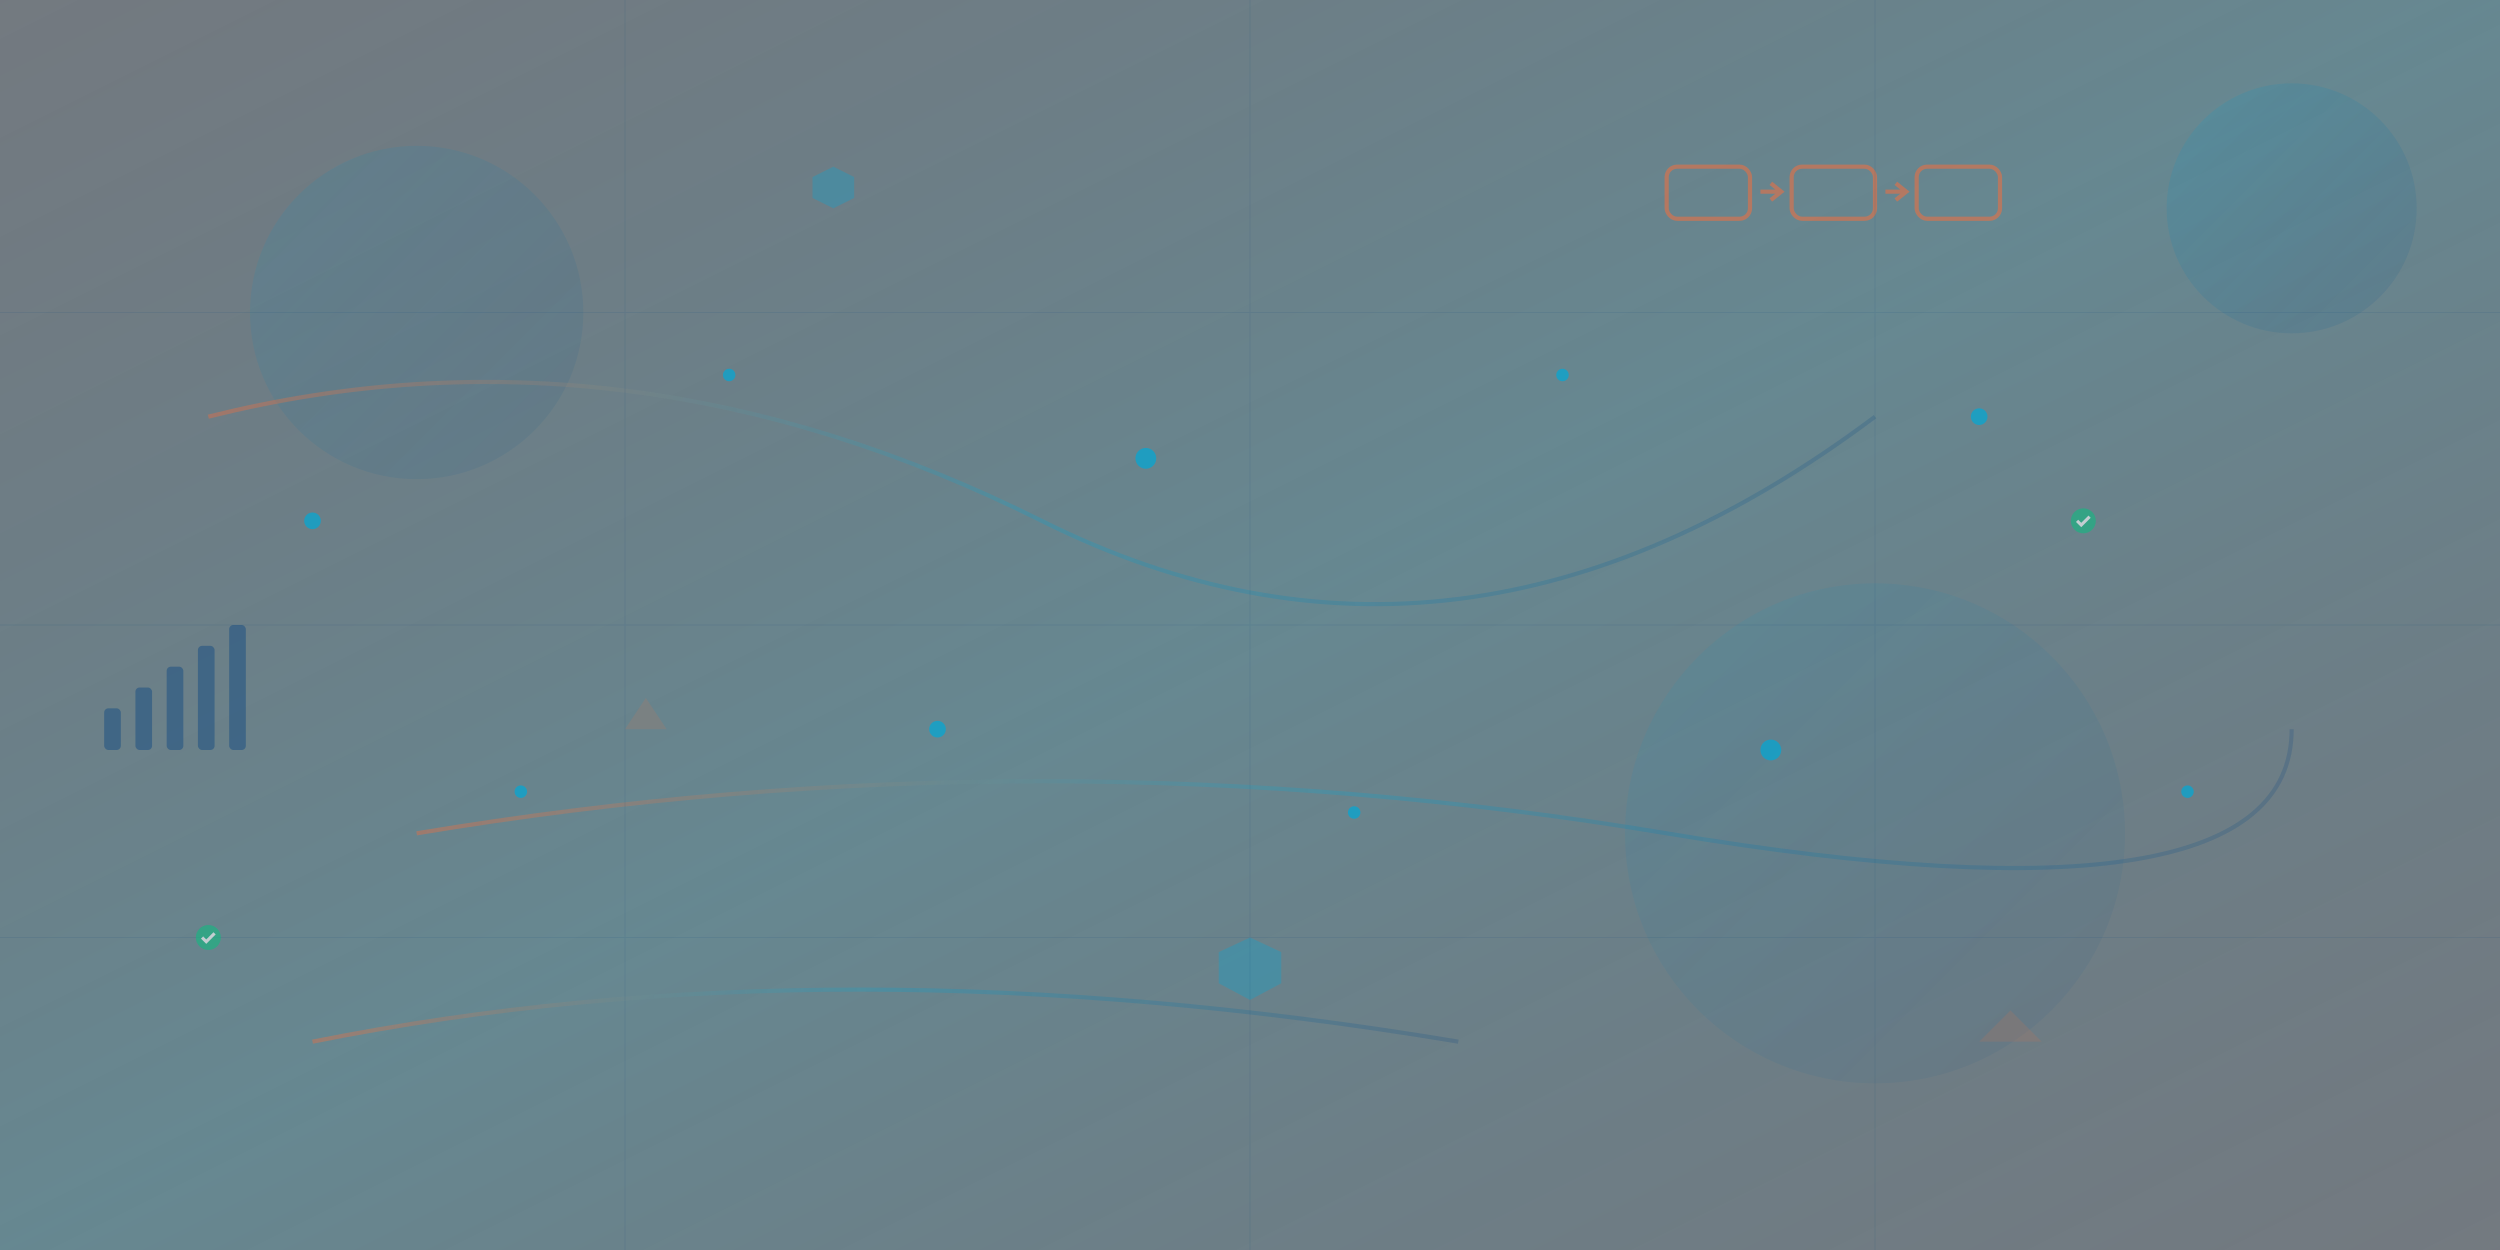 <svg width="1200" height="600" viewBox="0 0 1200 600" fill="none" xmlns="http://www.w3.org/2000/svg">
  <rect x="0" y="0" width="1200" height="600" fill="#808080" stroke="none"/>
  <!-- Background Gradient -->
  <defs>
    <linearGradient id="bgGradient" x1="0%" y1="0%" x2="100%" y2="100%">
      <stop offset="0%" style="stop-color:#003f7f;stop-opacity:0.1"/>
      <stop offset="50%" style="stop-color:#00a8d6;stop-opacity:0.2"/>
      <stop offset="100%" style="stop-color:#003f7f;stop-opacity:0.1"/>
    </linearGradient>
    
    <linearGradient id="circleGradient" x1="0%" y1="0%" x2="100%" y2="100%">
      <stop offset="0%" style="stop-color:#00a8d6;stop-opacity:0.3"/>
      <stop offset="100%" style="stop-color:#003f7f;stop-opacity:0.2"/>
    </linearGradient>
    
    <linearGradient id="lineGradient" x1="0%" y1="0%" x2="100%" y2="0%">
      <stop offset="0%" style="stop-color:#ff6b35;stop-opacity:0.6"/>
      <stop offset="50%" style="stop-color:#00a8d6;stop-opacity:0.4"/>
      <stop offset="100%" style="stop-color:#003f7f;stop-opacity:0.3"/>
    </linearGradient>
  </defs>
  
  <!-- Background -->
  <rect width="1200" height="600" fill="url(#bgGradient)"/>
  
  <!-- Abstract Geometric Shapes -->
  <!-- Large Background Circles -->
  <circle cx="200" cy="150" r="80" fill="url(#circleGradient)" opacity="0.4"/>
  <circle cx="900" cy="400" r="120" fill="url(#circleGradient)" opacity="0.3"/>
  <circle cx="1100" cy="100" r="60" fill="url(#circleGradient)" opacity="0.5"/>
  
  <!-- Interconnected Lines -->
  <g stroke="url(#lineGradient)" stroke-width="2" fill="none" opacity="0.6">
    <path d="M100 200 Q300 150 500 250 T900 200"/>
    <path d="M200 400 Q500 350 800 400 T1100 350"/>
    <path d="M150 500 Q400 450 700 500"/>
  </g>
  
  <!-- Abstract Network Nodes -->
  <g fill="#00a8d6" opacity="0.7">
    <circle cx="150" cy="250" r="4"/>
    <circle cx="350" cy="180" r="3"/>
    <circle cx="550" cy="220" r="5"/>
    <circle cx="750" cy="180" r="3"/>
    <circle cx="950" cy="200" r="4"/>
    
    <circle cx="250" cy="380" r="3"/>
    <circle cx="450" cy="350" r="4"/>
    <circle cx="650" cy="390" r="3"/>
    <circle cx="850" cy="360" r="5"/>
    <circle cx="1050" cy="380" r="3"/>
  </g>
  
  <!-- Growth Chart Abstract -->
  <g transform="translate(50, 300)" fill="#003f7f" opacity="0.4">
    <rect x="0" y="40" width="8" height="20" rx="2"/>
    <rect x="15" y="30" width="8" height="30" rx="2"/>
    <rect x="30" y="20" width="8" height="40" rx="2"/>
    <rect x="45" y="10" width="8" height="50" rx="2"/>
    <rect x="60" y="0" width="8" height="60" rx="2"/>
  </g>
  
  <!-- Business Process Flow -->
  <g transform="translate(800, 80)" stroke="#ff6b35" stroke-width="2" fill="none" opacity="0.5">
    <rect x="0" y="0" width="40" height="25" rx="5"/>
    <rect x="60" y="0" width="40" height="25" rx="5"/>
    <rect x="120" y="0" width="40" height="25" rx="5"/>
    
    <!-- Arrows -->
    <path d="M45 12 L55 12 M50 8 L55 12 L50 16"/>
    <path d="M105 12 L115 12 M110 8 L115 12 L110 16"/>
  </g>
  
  <!-- Floating Geometric Elements -->
  <g fill="#00a8d6" opacity="0.3">
    <!-- Hexagons -->
    <path d="M400 80 L410 85 L410 95 L400 100 L390 95 L390 85 Z"/>
    <path d="M600 450 L615 457 L615 472 L600 480 L585 472 L585 457 Z"/>
    
    <!-- Triangles -->
    <path d="M300 350 L310 335 L320 350 Z" fill="#ff6b35" opacity="0.4"/>
    <path d="M950 500 L965 485 L980 500 Z" fill="#ff6b35" opacity="0.4"/>
  </g>
  
  <!-- Subtle Grid Pattern -->
  <g stroke="#003f7f" stroke-width="0.5" fill="none" opacity="0.1">
    <line x1="0" y1="150" x2="1200" y2="150"/>
    <line x1="0" y1="300" x2="1200" y2="300"/>
    <line x1="0" y1="450" x2="1200" y2="450"/>
    <line x1="300" y1="0" x2="300" y2="600"/>
    <line x1="600" y1="0" x2="600" y2="600"/>
    <line x1="900" y1="0" x2="900" y2="600"/>
  </g>
  
  <!-- Success Indicators -->
  <g transform="translate(1000, 250)" fill="#10b981" opacity="0.6">
    <circle cx="0" cy="0" r="6"/>
    <path d="M-3 0 L-1 2 L3 -2" stroke="#ffffff" stroke-width="1.5" fill="none"/>
  </g>
  
  <g transform="translate(100, 450)" fill="#10b981" opacity="0.6">
    <circle cx="0" cy="0" r="6"/>
    <path d="M-3 0 L-1 2 L3 -2" stroke="#ffffff" stroke-width="1.5" fill="none"/>
  </g>
</svg>
